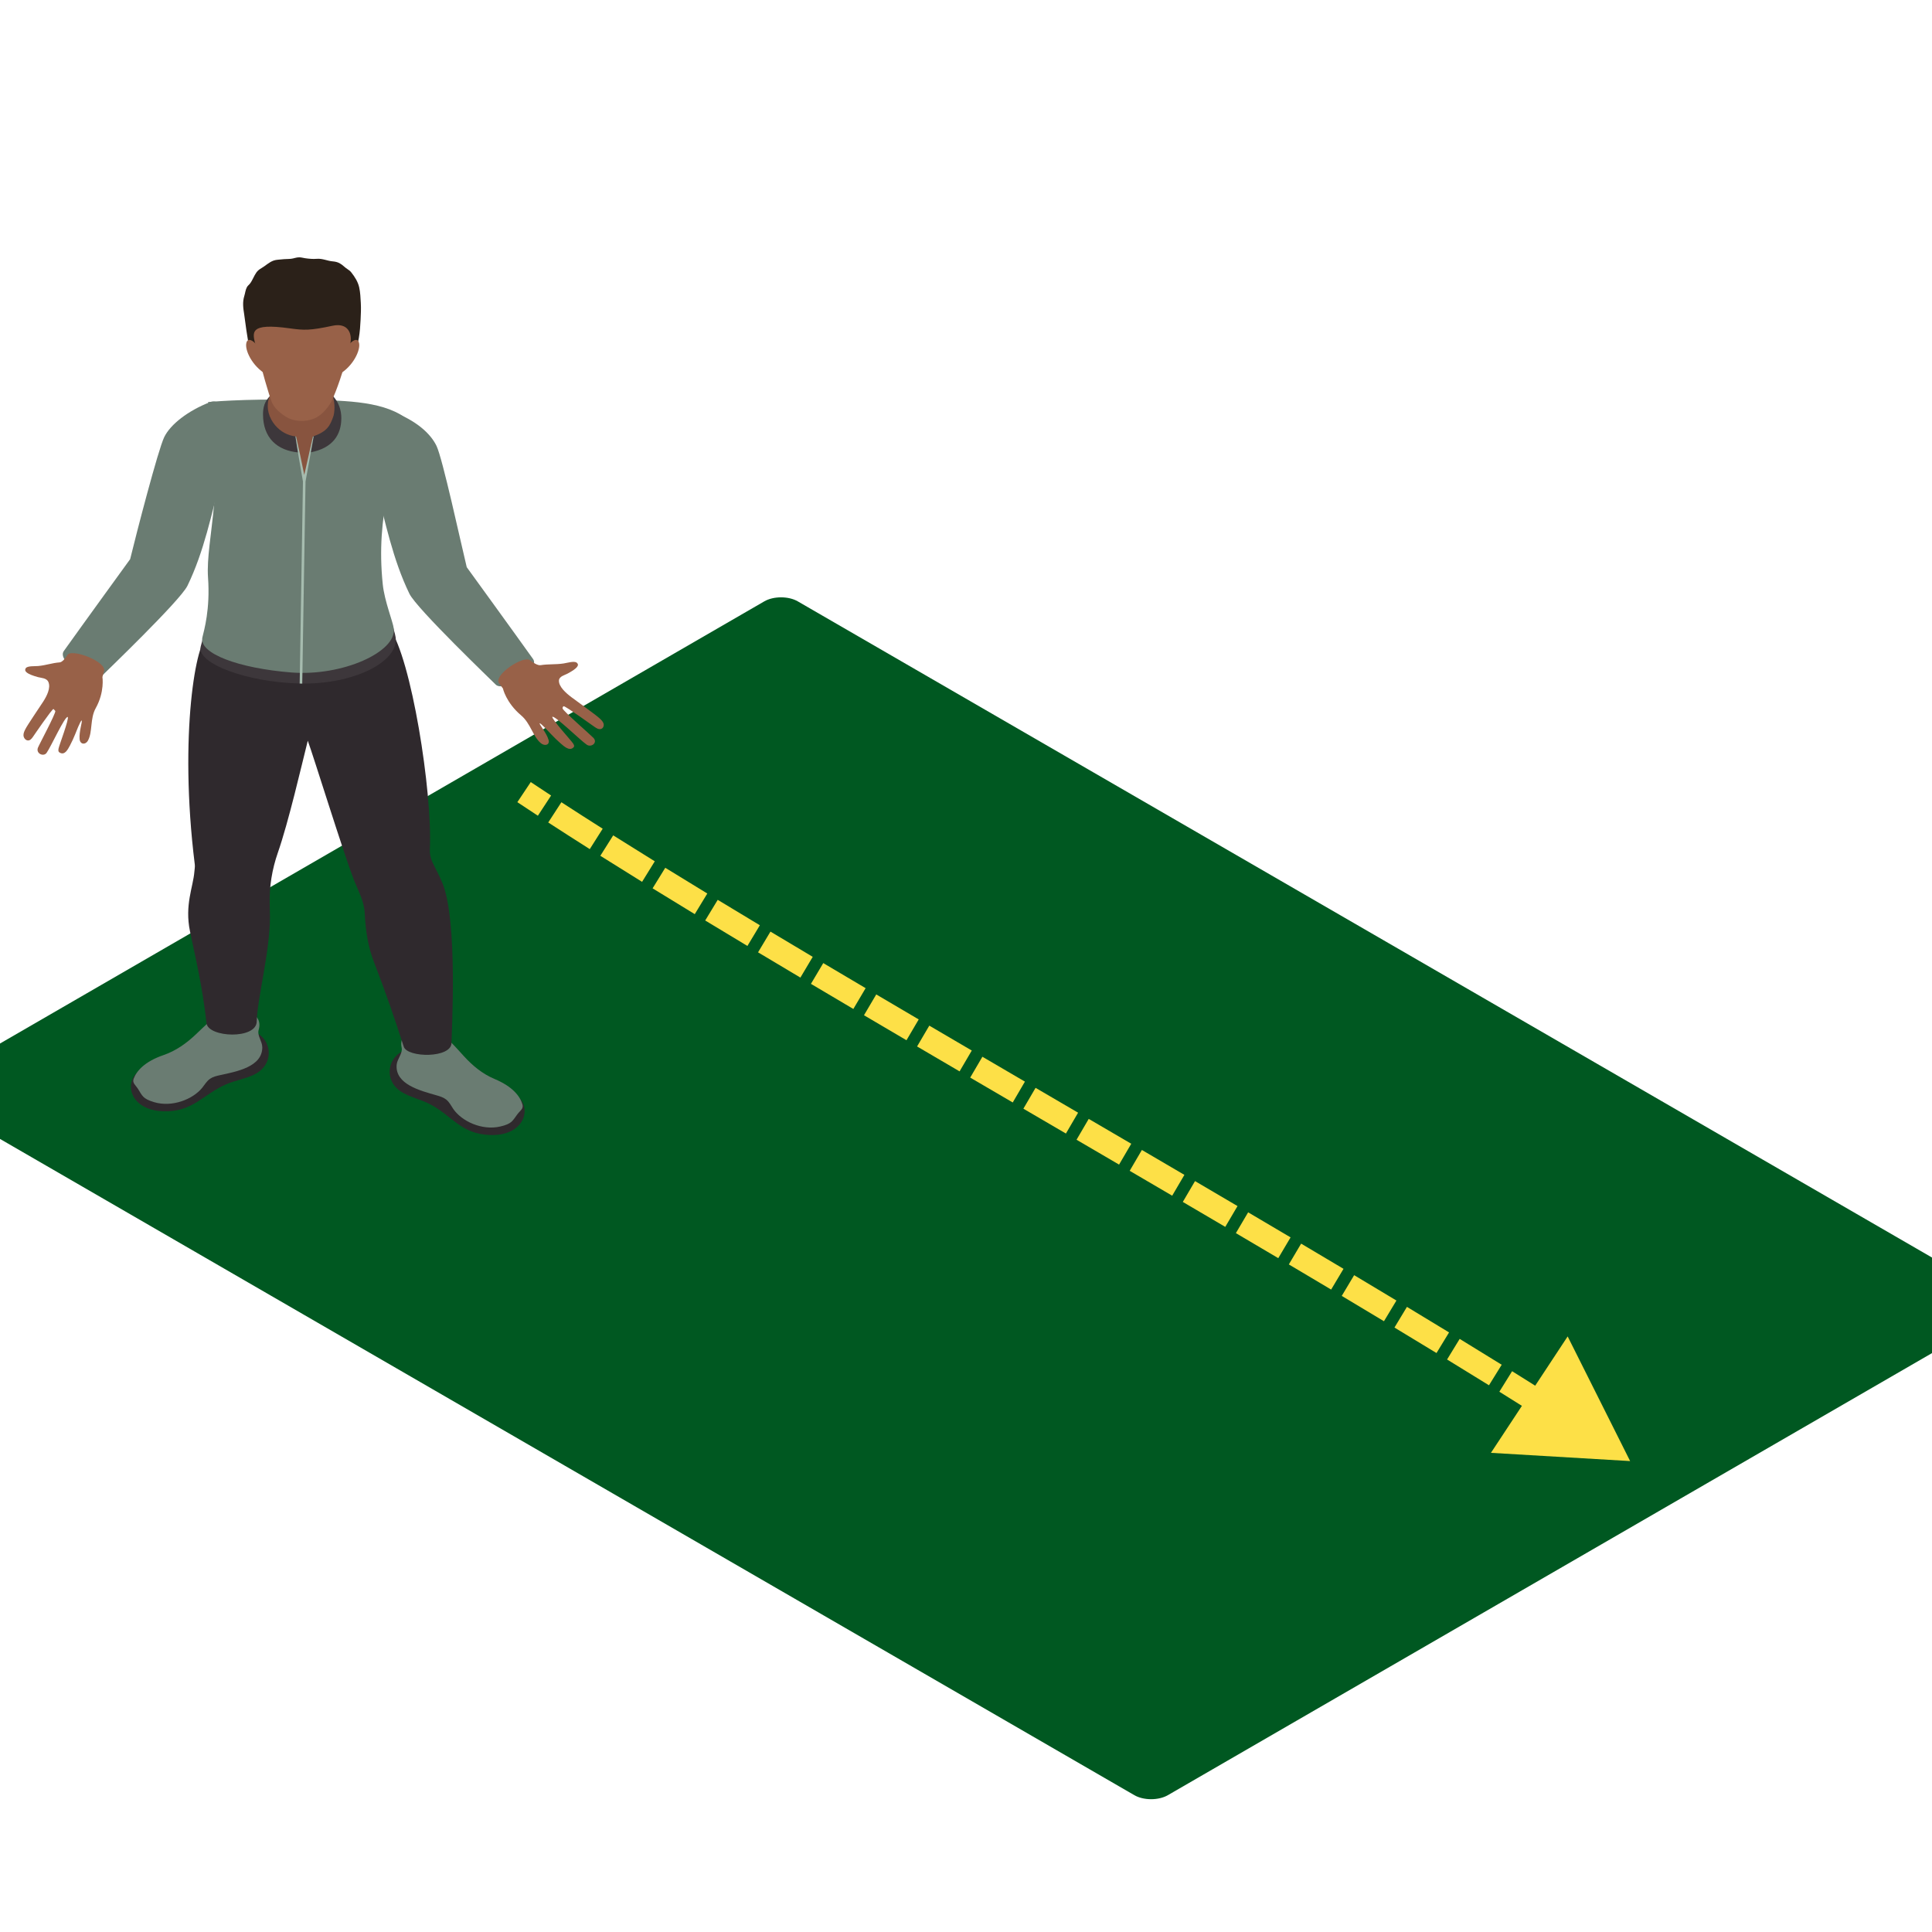 <svg width="800" height="800" viewBox="0 0 800 800" fill="none" xmlns="http://www.w3.org/2000/svg">
<g clip-path="url(#clip0_7721_38904)">
<rect width="589.83" height="412.881" rx="8" transform="matrix(0.866 0.501 -0.866 0.501 323.412 245)" fill="#005821"/>
<path d="M675 605L649.135 553.383L617.366 601.591L675 605ZM214.226 332.16C216.99 334.002 219.822 335.873 222.721 337.772L228.2 329.407C225.323 327.522 222.513 325.666 219.774 323.84L214.226 332.16ZM227.012 340.572C232.528 344.157 238.269 347.837 244.211 351.601L249.562 343.153C243.649 339.407 237.941 335.749 232.462 332.188L227.012 340.572ZM248.586 354.364C254.183 357.891 259.951 361.489 265.871 365.152L271.133 356.648C265.233 352.998 259.488 349.414 253.916 345.904L248.586 354.364ZM270.225 367.841C275.916 371.348 281.741 374.912 287.686 378.527L292.882 369.983C286.952 366.377 281.144 362.823 275.472 359.327L270.225 367.841ZM292.01 381.153C297.736 384.625 303.567 388.141 309.492 391.698L314.639 383.125C308.725 379.575 302.907 376.065 297.195 372.602L292.01 381.153ZM313.892 394.337C319.656 397.79 325.505 401.279 331.427 404.8L336.537 396.205C330.624 392.689 324.785 389.205 319.031 385.758L313.892 394.337ZM335.791 407.393C341.582 410.831 347.439 414.297 353.353 417.789L358.436 409.177C352.529 405.69 346.679 402.227 340.895 398.794L335.791 407.393ZM357.758 420.388C363.575 423.818 369.444 427.271 375.354 430.743L380.419 422.12C374.513 418.651 368.649 415.201 362.837 411.774L357.758 420.388ZM379.741 433.318C385.572 436.741 391.442 440.181 397.34 443.633L402.392 435.003C396.497 431.552 390.63 428.114 384.802 424.694L379.741 433.318ZM401.741 446.209C407.589 449.632 413.463 453.066 419.354 456.508L424.399 447.874C418.51 444.433 412.638 440.999 406.791 437.578L401.741 446.209ZM423.763 459.085C429.621 462.508 435.494 465.938 441.372 469.372L446.416 460.737C440.538 457.303 434.666 453.873 428.808 450.451L423.763 459.085ZM445.773 471.943C451.642 475.372 457.515 478.804 463.382 482.235L468.43 473.603C462.561 470.171 456.688 466.738 450.817 463.309L445.773 471.943ZM467.781 484.809C473.657 488.246 479.525 491.682 485.376 495.113L490.433 486.486C484.579 483.054 478.709 479.616 472.831 476.177L467.781 484.809ZM489.775 497.692C495.658 501.144 501.522 504.589 507.357 508.024L512.43 499.406C506.59 495.969 500.722 492.521 494.835 489.067L489.775 497.692ZM511.752 510.612C517.638 514.08 523.493 517.537 529.306 520.978L534.4 512.373C528.58 508.928 522.72 505.468 516.829 501.997L511.752 510.612ZM533.676 523.566C539.564 527.057 545.409 530.53 551.198 533.983L556.32 525.394C550.522 521.937 544.67 518.458 538.775 514.964L533.676 523.566ZM555.592 536.605C561.481 540.124 567.312 543.62 573.072 547.088L578.231 538.522C572.46 535.046 566.619 531.545 560.72 528.021L555.592 536.605ZM577.419 549.709C583.301 553.259 589.106 556.779 594.823 560.264L600.028 551.726C594.298 548.232 588.48 544.704 582.586 541.147L577.419 549.709ZM599.202 562.937C605.089 566.537 610.877 570.097 616.554 573.614L621.82 565.113C616.125 561.585 610.32 558.014 604.419 554.406L599.202 562.937ZM620.85 576.28C626.735 579.939 632.495 583.548 638.115 587.102L643.46 578.65C637.816 575.082 632.035 571.459 626.13 567.787L620.85 576.28ZM642.432 589.838C648.291 593.562 653.989 597.221 659.509 600.809L664.959 592.425C659.408 588.816 653.68 585.138 647.795 581.398L642.432 589.838Z" fill="#FDE047"/>
<path fill-rule="evenodd" clip-rule="evenodd" d="M166.834 452.483C170.324 454.464 174.459 455.352 178.035 457.209C187.306 462.034 190.848 469.663 203.149 469.99C216.482 470.347 220.118 459.877 215.046 454.667C214.116 453.714 174.587 434.985 171.399 434.627C161.91 433.562 156.774 446.785 166.834 452.483Z" fill="#2F292D"/>
<path fill-rule="evenodd" clip-rule="evenodd" d="M164.246 440.919C163.573 449.008 174.016 451.619 180.81 453.565C182.221 453.969 183.662 454.426 184.77 455.307C186.095 456.364 186.794 457.898 187.732 459.248C191.244 464.289 199.526 468.218 207.139 466.465C212.049 465.338 212.228 464.054 214.206 461.432C215.416 459.821 216.857 459.129 216.333 457.321C215.404 454.103 212.48 449.997 204.756 446.767C199.744 444.667 195.63 441.215 192.114 437.37C188.597 433.525 185.209 429.433 180.554 426.746C177.349 424.9 164.532 425.292 166.313 433.805C166.821 436.231 164.451 438.442 164.246 440.919Z" fill="#6A7C72"/>
<path fill-rule="evenodd" clip-rule="evenodd" d="M105.114 445.024C101.47 446.777 97.275 447.396 93.563 449.019C83.934 453.233 79.799 460.615 67.502 460.15C54.174 459.646 51.378 448.973 56.846 444.101C57.848 443.209 98.763 427.075 101.968 426.921C111.516 426.468 115.595 439.987 105.114 445.024Z" fill="#2F292D"/>
<path fill-rule="evenodd" clip-rule="evenodd" d="M108.609 433.658C108.635 441.767 98.013 443.701 91.082 445.204C89.641 445.516 88.171 445.877 86.994 446.689C85.592 447.654 84.774 449.142 83.729 450.426C79.829 455.228 71.253 458.612 63.803 456.378C58.99 454.936 58.914 453.644 57.153 450.899C56.071 449.215 54.69 448.43 55.355 446.662C56.535 443.516 59.779 439.606 67.737 436.88C72.903 435.111 77.276 431.931 81.091 428.321C84.902 424.714 88.606 420.85 93.46 418.47C96.802 416.832 109.56 418.051 107.109 426.429C106.41 428.817 108.596 431.174 108.609 433.658Z" fill="#6A7C72"/>
<path fill-rule="evenodd" clip-rule="evenodd" d="M183.137 365.515C181.667 362.004 180.209 359.505 178.956 356.779C178.201 355.133 177.907 353.353 177.993 351.573C179.114 327.93 170.261 272.346 161.339 260.227L86.078 263.799C81.428 264.01 73.921 303.91 80.656 357.944C80.78 358.94 80.571 359.943 80.49 360.943C79.987 367.299 76.406 374.72 78.666 385.613C81.074 397.217 83.772 408.102 85.511 423.659C86.18 429.658 106.307 430.523 106.307 422.898C106.567 413.408 111.785 394.003 111.785 379.711C111.785 378.799 111.746 376.746 111.678 374.366C111.478 367.141 112.654 359.951 115.058 353.061C119.495 340.315 124.798 317.248 127.445 306.709C129.827 313.18 142.086 352.761 146.365 363.881C147.955 368.006 150.193 371.99 150.845 376.319C150.952 377.019 151.016 377.719 151.046 378.419C151.378 385.236 152.38 392.026 154.89 398.459C159.558 410.436 163.56 422.114 167.179 433.399C168.666 438.04 186.952 438.282 186.952 431.815C186.952 428.304 189.727 381.241 183.137 365.515Z" fill="#2F292D"/>
<path fill-rule="evenodd" clip-rule="evenodd" d="M86.078 255.121C84.927 261.488 83.546 265.81 83.086 267.79C81.492 274.692 101.947 282.486 124.175 283.024C146.468 283.563 165.146 273.973 163.837 263.945C163.62 262.261 162.494 258.943 161.39 255.121H86.078Z" fill="#3D373B"/>
<path fill-rule="evenodd" clip-rule="evenodd" d="M86.138 166.499C93.921 198.312 85.029 223.67 86.138 239.104C87.084 252.296 84.514 260.916 83.806 263.931C82.237 270.579 98.891 276.735 120.625 278.454C141.843 280.13 164.331 269.883 163.044 260.224C162.648 257.233 159.229 248.962 158.496 241.972C155.432 212.704 163.594 194.236 167.52 172.761C157.541 165.717 140.803 165.81 124.687 165.521C99.641 165.071 86.138 166.499 86.138 166.499Z" fill="#6A7C72"/>
<path fill-rule="evenodd" clip-rule="evenodd" d="M220.736 272.898C213.273 262.424 193.269 234.859 193.269 234.859C190.673 224.174 183.282 189.869 180.738 184.605C178.193 179.345 172.196 174.185 163.027 170.624C159.4 169.213 152.921 173.066 151.135 176.246L155.572 201.096C159.651 216.326 162.575 231.529 169.544 245.883C172.545 252.05 204.104 282.276 205.255 283.464C208.563 286.894 223.886 277.32 220.736 272.898Z" fill="#6A7C72"/>
<path fill-rule="evenodd" clip-rule="evenodd" d="M26.424 269.576C33.888 259.102 53.891 231.537 53.891 231.537C56.487 220.852 65.455 186.266 68 181.002C70.545 175.742 77.832 170.062 87 166.502C90.627 165.091 94.239 169.743 96.025 172.923L91.588 197.774C87.509 213.004 84.585 228.207 77.616 242.561C74.615 248.728 43.056 278.954 41.905 280.142C38.597 283.572 23.274 273.997 26.424 269.576Z" fill="#6A7C72"/>
<path fill-rule="evenodd" clip-rule="evenodd" d="M249.899 299.538C249.605 298.658 248.842 297.973 248.126 297.316C246.634 295.947 238.817 290.352 236.605 288.684C234.393 287.019 231.187 284.227 231.46 281.64C231.627 280.052 233.877 279.533 235.015 278.925C239.18 276.699 240.015 275.372 238.809 274.399C237.781 273.573 234.73 274.526 233.374 274.726C229.879 275.242 227.134 274.903 223.792 275.441C222.765 275.607 220.864 274.499 219.56 273.488C217.143 270.954 203.784 279.725 206.768 283.097L208.247 285.073C208.247 285.073 209.505 290.91 215.762 296.197C219.747 299.565 220.621 304.933 223.916 307.705C225.629 309.143 227.748 308.424 227.151 306.375C226.299 303.437 223.34 300.08 223.43 299.484C223.941 299.327 227.901 303.71 228.255 304.079C229.47 305.337 230.706 306.582 232.036 307.74C233.638 309.135 235.757 311.062 237.381 309.57C238.016 308.985 237.692 308.474 237.274 307.801C236.639 306.778 228.255 297.593 228.724 296.812C229.943 296.362 239.998 306.275 242.913 308.332C244.789 309.654 247.559 307.597 245.786 305.594C244.947 304.644 233.135 294.386 232.965 293.375C232.905 293.009 233.033 292.559 233.421 292.44C234.031 292.256 245.735 300.669 246.247 301.03C247.005 301.561 247.939 302.122 248.855 301.853C249.827 301.565 250.198 300.423 249.899 299.538Z" fill="#986148"/>
<path fill-rule="evenodd" clip-rule="evenodd" d="M9.723 304.531C9.669 303.576 10.113 302.715 10.525 301.888C11.384 300.165 16.468 292.732 17.874 290.55C19.282 288.364 21.183 284.819 19.988 282.286C19.255 280.731 17.011 280.733 15.754 280.389C11.14 279.122 9.891 277.983 10.636 276.727C11.269 275.66 14.404 275.91 15.715 275.791C19.088 275.496 21.467 274.519 24.71 274.279C25.709 274.208 27.041 272.655 27.858 271.341C29.132 268.234 44.526 273.931 43.041 278.008L42.412 280.331C42.412 280.331 43.401 286.484 39.632 293.242C37.228 297.546 38.396 303.136 36.408 306.682C35.372 308.526 33.176 308.294 32.969 306.098C32.673 302.955 34.144 298.897 33.843 298.318C33.318 298.285 31.31 303.602 31.12 304.054C30.476 305.598 29.806 307.134 29.016 308.606C28.062 310.376 26.838 312.805 24.808 311.681C24.016 311.246 24.13 310.657 24.263 309.882C24.466 308.711 28.749 297.542 28.035 296.872C26.757 296.701 21.216 308.983 19.311 311.728C18.088 313.492 14.809 312.072 15.69 309.646C16.107 308.501 23.122 295.461 22.909 294.407L22.154 293.578C21.527 293.535 13.933 304.697 13.599 305.176C13.1 305.883 12.455 306.667 11.524 306.608C10.531 306.542 9.777 305.486 9.723 304.531Z" fill="#986148"/>
<path fill-rule="evenodd" clip-rule="evenodd" d="M112.011 163.398L111.887 163.906C109.534 166.198 108.907 168.678 108.907 171.565C108.907 181.324 114.764 186.592 123.664 187.364L128.48 187.334C137.807 185.592 141.336 180.005 141.336 173.123C141.336 169.912 140.338 166.459 137.5 163.591C137.321 163.41 121.162 163.718 112.011 163.398Z" fill="#3D373B"/>
<path fill-rule="evenodd" clip-rule="evenodd" d="M129.576 180.739L125.978 199.338L122.513 180.739C119.005 180.309 116.141 178.686 113.933 176.087C111.38 173.076 110.233 169.1 111.209 165.417C111.38 164.79 111.593 164.171 111.861 163.567C113.332 160.234 109.79 156.116 111.328 148.941C112.518 143.389 119.947 140.943 124.87 144.442C132.909 150.16 136.877 154.697 136.813 159.526C136.805 160.065 137.022 161.353 137.623 163.26C138.535 166.136 138.812 169.204 138.122 172.13C136.703 176.295 135.539 178.648 129.576 180.739Z" fill="#88543F"/>
<path fill-rule="evenodd" clip-rule="evenodd" d="M129.576 180.738L125.991 196.656C124.93 191.285 123.809 186.086 122.603 180.734L122.326 180.711C123.233 186.986 124.406 193.115 125.446 199.371L124.09 283.05L125.151 283.065L126.511 199.379L129.891 180.719L129.576 180.738Z" fill="#A6BCAF"/>
<path fill-rule="evenodd" clip-rule="evenodd" d="M103.341 143.805C104.735 148.127 107.373 153.245 111.559 155.59C116.192 158.182 120.91 158.293 126.332 158.328C130.075 158.355 132.798 155.063 136.353 153.987C137.986 153.495 143.834 151.907 146.31 147.162C148.62 142.733 149.085 137.211 149.315 132.389C149.417 130.175 149.545 127.764 149.4 125.384C149.272 123.269 149.204 121.143 148.748 119.055C148.241 116.729 146.958 114.687 145.453 112.784C145.019 112.234 144.499 111.826 143.889 111.446C142.708 110.707 141.873 109.65 140.56 108.966C139.72 108.527 138.761 108.308 137.807 108.231C135.543 108.05 133.536 106.966 131.157 107.174C129.593 107.308 127.909 107.151 126.336 106.92C125.488 106.797 124.755 106.551 123.873 106.551C122.705 106.547 121.673 107.024 120.557 107.151C119.286 107.297 117.991 107.231 116.712 107.393C115.578 107.535 114.423 107.508 113.323 107.889C111.405 108.554 109.973 110.042 108.268 111.026C107.407 111.522 106.704 112.057 106.141 112.857C105.122 114.302 104.577 116.048 103.498 117.448C103.111 117.951 102.586 118.286 102.267 118.866C101.636 120.001 101.542 121.316 101.167 122.527C100.353 125.13 100.694 127.545 101.116 130.186C101.452 132.297 102.446 141.033 103.341 143.805Z" fill="#2B2119"/>
<path fill-rule="evenodd" clip-rule="evenodd" d="M137.679 134.89C128.438 136.874 125.927 136.79 120.058 135.971C102.957 133.579 104.5 137.643 105.855 143.034C108.643 154.131 111.235 163.128 112.513 166.408C113.498 168.946 115.915 171.003 118.34 172.525C121.976 174.805 127.155 174.878 131.042 172.856C133.787 171.429 136.438 167.93 137.312 166.069C139.294 161.84 142.112 154.131 144.903 143.034L145.027 142.511C145.995 138.216 144.183 133.494 137.679 134.89Z" fill="#986148"/>
<path fill-rule="evenodd" clip-rule="evenodd" d="M142.014 147.52L139.171 155.637C145.428 152.807 149.157 145.786 148.731 142.383C148.198 138.138 143.024 142.925 142.014 147.52Z" fill="#986148"/>
<path fill-rule="evenodd" clip-rule="evenodd" d="M108.66 147.52L111.499 155.637C105.242 152.807 101.512 145.786 101.943 142.383C102.471 138.138 107.65 142.925 108.66 147.52Z" fill="#986148"/>
</g>
<defs>
<clipPath id="clip0_7721_38904">
<rect width="800" height="800" fill="white"/>
</clipPath>
</defs>
</svg>
